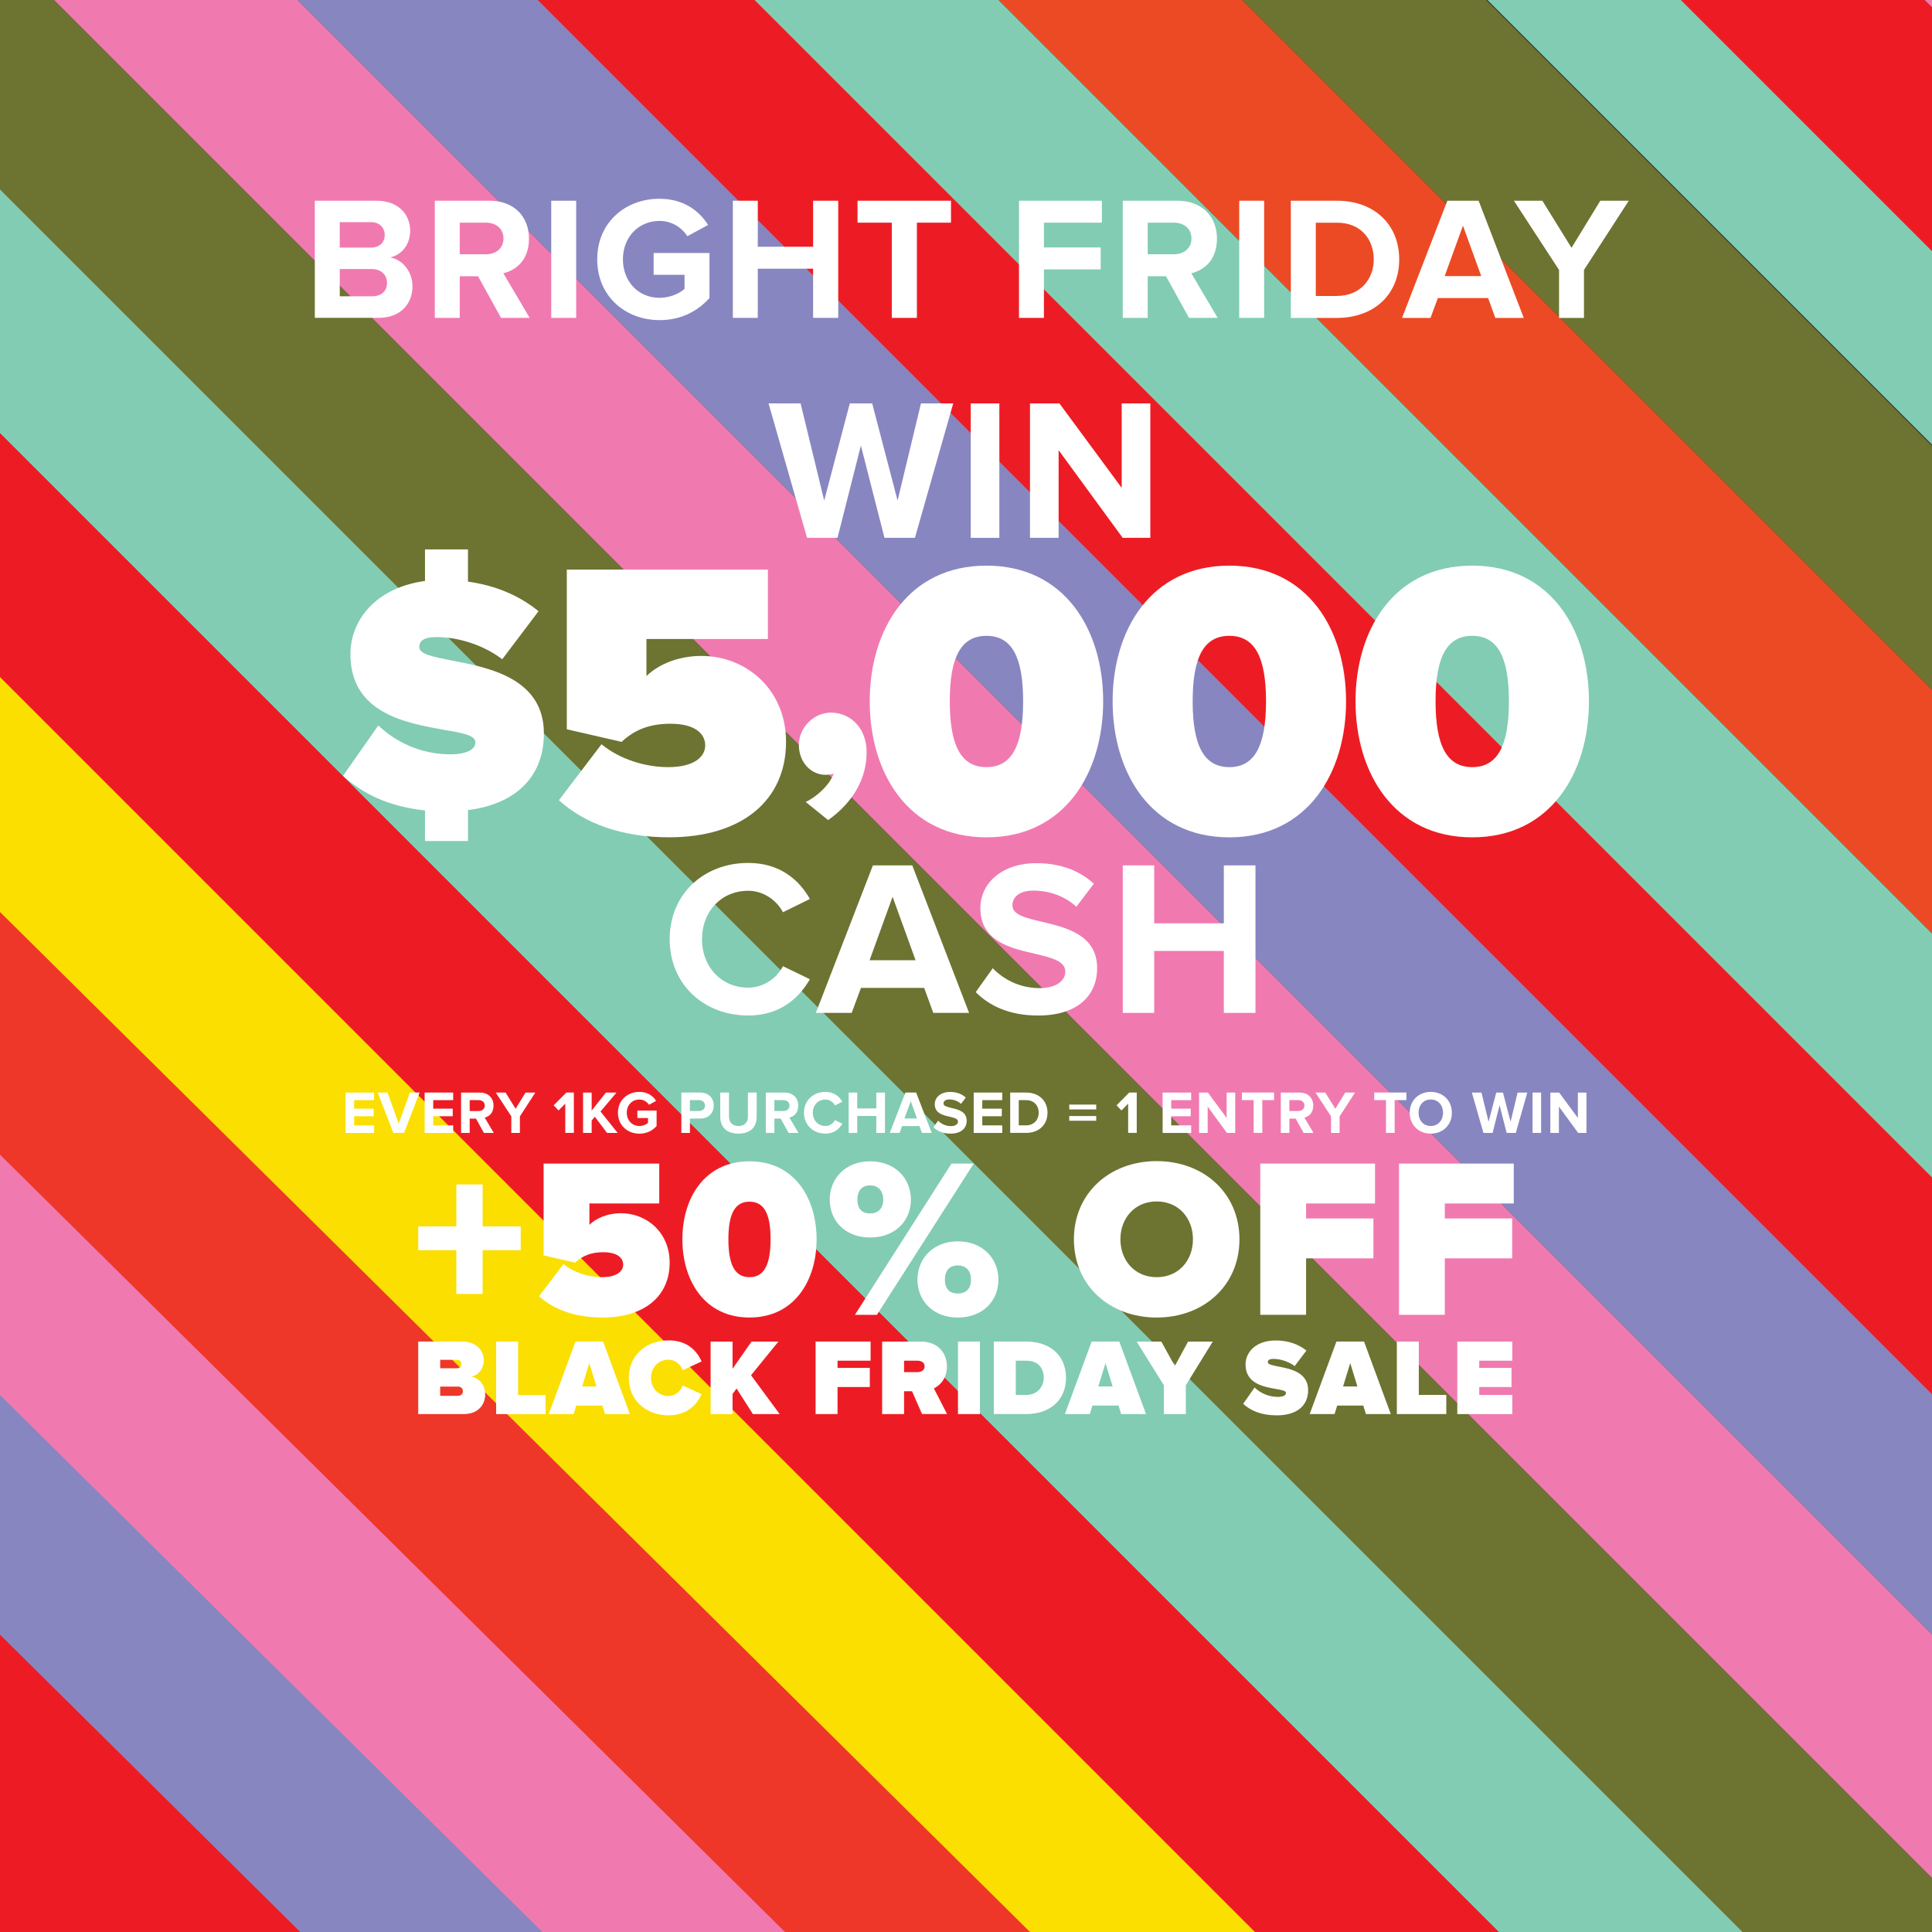 <svg viewBox="0 0 750 750" xmlns:xlink="http://www.w3.org/1999/xlink" xmlns="http://www.w3.org/2000/svg" data-name="Layer 1" id="Layer_1">
  <rect x="0" y="0" width="750" height="750" fill="#333333" stroke="none"/>
  <defs>
    <style>
      .cls-1 {
        fill: none;
      }

      .cls-2 {
        fill: #ee3729;
      }

      .cls-3 {
        fill: #8886c0;
      }

      .cls-4 {
        fill: #fadf00;
      }

      .cls-5 {
        fill: #ec4a24;
      }

      .cls-6 {
        fill: #f07ab0;
      }

      .cls-7 {
        fill: #6d7331;
      }

      .cls-8 {
        fill: #ed1c24;
      }

      .cls-9 {
        fill: #fff;
      }

      .cls-10 {
        fill: #82ccb3;
      }

      .cls-11 {
        clip-path: url(#clippath);
      }
    </style>
    <clipPath id="clippath">
      <rect height="874.51" width="2085.63" y="-49.23" x="-521.94" class="cls-1"></rect>
    </clipPath>
  </defs>
  <g class="cls-11">
    <rect transform="translate(-561.42 279.34) rotate(-45)" height="1698.98" width="66.93" y="-32.13" x="23.02" class="cls-4"></rect>
    <g>
      <rect transform="translate(480.22 851.33) rotate(135)" height="1392.44" width="66.93" y="-171.09" x="30.33" class="cls-6"></rect>
      <rect transform="translate(282.9 903.47) rotate(135)" height="1392.44" width="66.93" y="-185.89" x="-79.13" class="cls-7"></rect>
      <rect transform="translate(-305.3 218.52) rotate(-45)" height="1392.44" width="66.93" y="-218.42" x="77.66" class="cls-3"></rect>
      <rect transform="translate(-257.72 238.23) rotate(-45)" height="1392.44" width="66.93" y="-266" x="125.24" class="cls-8"></rect>
    </g>
    <g>
      <rect transform="translate(122.35 970.57) rotate(135)" height="1392.44" width="66.93" y="-185.6" x="-173.3" class="cls-10"></rect>
      <rect transform="translate(161.43 1120.62) rotate(135)" height="1616.06" width="66.93" y="-214.29" x="-184.84" class="cls-8"></rect>
    </g>
    <rect transform="translate(-499.75 18.94) rotate(-45)" height="1640.69" width="66.93" y="-207.62" x="-260.48" class="cls-4"></rect>
    <g>
      <rect transform="translate(339.68 1460.85) rotate(135)" height="1392.44" width="66.93" y="104.55" x="-166.18" class="cls-6"></rect>
      <rect transform="translate(142.36 1512.98) rotate(135)" height="1392.44" width="66.93" y="89.76" x="-275.64" class="cls-7"></rect>
    </g>
    <g>
      <rect transform="translate(-654.49 -7.53) rotate(-45)" height="1392.44" width="66.93" y="90.05" x="-369.81" class="cls-10"></rect>
      <rect transform="translate(-716.64 8.65) rotate(-45)" height="1616.06" width="66.93" y="61.36" x="-381.34" class="cls-8"></rect>
    </g>
    <rect transform="translate(-752.22 -39.27) rotate(-45)" height="1640.69" width="66.93" y="68.03" x="-456.99" class="cls-4"></rect>
    <g>
      <g>
        <rect transform="translate(1164.75 385.93) rotate(135)" height="1392.44" width="66.93" y="-262.02" x="468.98" class="cls-6"></rect>
        <rect transform="translate(967.43 438.07) rotate(135)" height="1392.44" width="66.93" y="-276.82" x="359.52" class="cls-7"></rect>
        <rect transform="translate(-112.53 502.06) rotate(-45)" height="1392.44" width="66.93" y="-309.35" x="516.31" class="cls-3"></rect>
        <rect transform="translate(-65.54 520.35) rotate(-45)" height="1392.44" width="66.93" y="-356.93" x="561.89" class="cls-8"></rect>
      </g>
      <g>
        <rect transform="translate(-209.25 334.22) rotate(-45)" height="1392.44" width="66.93" y="-276.53" x="265.35" class="cls-10"></rect>
        <rect transform="translate(-271.4 350.41) rotate(-45)" height="1616.06" width="66.93" y="-305.22" x="253.81" class="cls-8"></rect>
      </g>
      <rect transform="translate(-306.98 302.48) rotate(-45)" height="1640.69" width="66.93" y="-298.55" x="178.17" class="cls-4"></rect>
      <g>
        <rect transform="translate(1281.21 -84.38) rotate(135)" height="1781.27" width="66.93" y="-667.48" x="624.62" class="cls-5"></rect>
        <rect transform="translate(1259.37 40.44) rotate(135)" height="1811.13" width="66.93" y="-624.52" x="587.85" class="cls-10"></rect>
        <rect transform="translate(62.44 598.21) rotate(-45)" height="1916.77" width="66.93" y="-734.65" x="719.85" class="cls-7"></rect>
        <rect transform="translate(110.02 617.92) rotate(-45)" height="1916.77" width="66.93" y="-782.23" x="767.43" class="cls-10"></rect>
      </g>
      <g>
        <rect transform="translate(256.97 637.04) rotate(-45)" height="1940.4" width="66.93" y="-961.87" x="864" class="cls-2"></rect>
        <rect transform="translate(1519.18 -360.43) rotate(135)" height="2029.3" width="66.93" y="-880.23" x="800.77" class="cls-8"></rect>
        <rect transform="translate(1548.27 -482.24) rotate(135)" height="2007.93" width="66.93" y="-924.43" x="840.54" class="cls-6"></rect>
        <rect transform="translate(314.87 630.66) rotate(-45)" height="1868.27" width="66.93" y="-998.89" x="885.24" class="cls-3"></rect>
      </g>
      <g>
        <rect transform="translate(-358.43 163.39) rotate(-45.28)" height="1568.8" width="66.93" y="-272.98" x="-16.79" class="cls-6"></rect>
        <rect transform="translate(-352.05 284.03) rotate(-45.28)" height="1820.07" width="66.93" y="-345.95" x="131.04" class="cls-2"></rect>
        <rect transform="translate(638.33 1092.02) rotate(134.72)" height="1759.92" width="66.93" y="-200.84" x="57.99" class="cls-3"></rect>
        <rect transform="translate(594.98 1206.16) rotate(134.72)" height="1759.92" width="66.93" y="-152.81" x="12.51" class="cls-8"></rect>
      </g>
      <g>
        <rect transform="translate(400.13 826.84) rotate(-45)" height="1392.44" width="66.93" y="-765.8" x="1164.68" class="cls-10"></rect>
        <rect transform="translate(337.98 843.03) rotate(-45)" height="1616.06" width="66.93" y="-794.49" x="1153.15" class="cls-8"></rect>
      </g>
      <rect transform="translate(302.4 795.1) rotate(-45)" height="1640.69" width="66.93" y="-787.83" x="1077.5" class="cls-4"></rect>
    </g>
  </g>
  <g>
    <path d="M187.36,502.31h-10.21v-16.99h-14.79v-9.24h14.79v-16.28h10.21v16.28h14.79v9.24h-14.79v16.99Z" class="cls-9"></path>
    <path d="M218.78,490.7c4.05,3.35,9.77,5.1,14.87,5.1,5.9,0,8.27-2.38,8.27-4.84,0-2.64-2.29-4.85-7.75-4.85-4.49,0-7.92,1.24-10.91,4.05l-12.23-2.82v-35.65h44.89v15.49h-27.11v8.28c2.82-2.73,7.31-4.49,12.23-4.49,10.03,0,18.92,7.48,18.92,19.19,0,12.94-9.68,21.3-26.14,21.3-10.48,0-18.84-3.07-24.56-8.27l9.51-12.5Z" class="cls-9"></path>
    <path d="M290.95,450.82c17.51,0,26.05,14.35,26.05,30.28s-8.54,30.36-26.05,30.36-26.05-14.43-26.05-30.36,8.54-30.28,26.05-30.28ZM290.95,466.49c-5.63,0-8.19,4.66-8.19,14.61s2.56,14.7,8.19,14.7,8.19-4.75,8.19-14.7-2.55-14.61-8.19-14.61Z" class="cls-9"></path>
    <path d="M337.77,450.82c9.68,0,15.84,6.61,15.84,14.88s-6.16,14.7-15.84,14.7-15.67-6.51-15.67-14.7,6.07-14.88,15.67-14.88ZM369.37,451.7h8.63l-37.58,58.71h-8.54l37.49-58.71ZM337.77,460.15c-2.73,0-4.93,1.59-4.93,5.55s2.2,5.37,4.93,5.37,5.1-1.59,5.1-5.37-2.29-5.55-5.1-5.55ZM371.83,481.89c9.59,0,15.76,6.61,15.76,14.88s-6.16,14.7-15.76,14.7-15.67-6.51-15.67-14.7,6.07-14.88,15.67-14.88ZM371.83,491.23c-2.82,0-5.02,1.58-5.02,5.54s2.2,5.37,5.02,5.37,5.1-1.49,5.1-5.37-2.29-5.54-5.1-5.54Z" class="cls-9"></path>
    <path d="M449.02,450.74c18.13,0,32.13,12.32,32.13,30.37s-13.99,30.36-32.13,30.36-32.13-12.32-32.13-30.36,14-30.37,32.13-30.37ZM449.02,466.4c-8.54,0-14.08,6.52-14.08,14.7s5.55,14.7,14.08,14.7,14.08-6.51,14.08-14.7-5.54-14.7-14.08-14.7Z" class="cls-9"></path>
    <path d="M489.24,451.7h44.54v15.49h-26.76v5.81h26.14v15.49h-26.14v21.92h-17.78v-58.71Z" class="cls-9"></path>
    <path d="M543.1,451.7h44.54v15.49h-26.76v5.81h26.14v15.49h-26.14v21.92h-17.78v-58.71Z" class="cls-9"></path>
    <path d="M162.36,520.79h17.09c5.82,0,8.35,3.88,8.35,7.17,0,3.5-2.07,5.87-4.81,6.46,3.04.47,5.36,3.25,5.36,6.88,0,3.92-2.66,7.64-8.31,7.64h-17.68v-28.15ZM177.46,531.17c.89,0,1.69-.68,1.69-1.69s-.8-1.6-1.69-1.6h-6.58v3.29h6.58ZM177.72,541.85c1.22,0,1.98-.72,1.98-1.77s-.76-1.81-1.98-1.81h-6.84v3.58h6.84Z" class="cls-9"></path>
    <path d="M192.61,520.79h8.52v20.72h10.67v7.43h-19.2v-28.15Z" class="cls-9"></path>
    <path d="M233.83,545.65h-10.13l-1.01,3.29h-9.66l10.38-28.15h10.72l10.38,28.15h-9.66l-1.01-3.29ZM225.98,538.22h5.57l-2.78-9.07-2.79,9.07Z" class="cls-9"></path>
    <path d="M244.09,534.89c0-8.69,6.67-14.56,15.48-14.56,7.38,0,11.1,4.3,12.78,8.18l-7.34,3.42c-.72-2.19-2.91-4.1-5.44-4.1-4.09,0-6.84,3.13-6.84,7.05s2.74,7.05,6.84,7.05c2.53,0,4.73-1.9,5.44-4.09l7.34,3.38c-1.64,3.75-5.4,8.22-12.78,8.22-8.82,0-15.48-5.9-15.48-14.55Z" class="cls-9"></path>
    <path d="M285.94,539.02l-1.56,2.11v7.81h-8.52v-28.15h8.52v10.55l7.38-10.55h10.42l-10.63,13.08,11.1,15.06h-10.38l-6.33-9.92Z" class="cls-9"></path>
    <path d="M316.61,520.79h21.35v7.43h-12.83v2.79h12.53v7.43h-12.53v10.51h-8.52v-28.15Z" class="cls-9"></path>
    <path d="M354.04,540.08h-3.08v8.86h-8.52v-28.15h15.02c6.58,0,10.13,4.39,10.13,9.66,0,4.85-2.83,7.43-5.06,8.52l5.11,9.96h-9.71l-3.88-8.86ZM356.15,528.22h-5.19v4.43h5.19c1.43,0,2.78-.68,2.78-2.23s-1.35-2.2-2.78-2.2Z" class="cls-9"></path>
    <path d="M371.89,520.79h8.52v28.15h-8.52v-28.15Z" class="cls-9"></path>
    <path d="M385.81,520.79h12.57c8.86,0,15.44,5.06,15.44,14.05s-6.58,14.09-15.4,14.09h-12.62v-28.15ZM398.38,541.51c4.26,0,6.79-3.12,6.79-6.67,0-3.8-2.19-6.62-6.75-6.62h-4.09v13.29h4.05Z" class="cls-9"></path>
    <path d="M434.2,545.65h-10.13l-1.01,3.29h-9.66l10.38-28.15h10.72l10.38,28.15h-9.66l-1.01-3.29ZM426.36,538.22h5.57l-2.78-9.07-2.78,9.07Z" class="cls-9"></path>
    <path d="M451.8,537.76l-10.55-16.96h9.58l5.23,9.5,5.15-9.5h9.58l-10.46,16.96v11.18h-8.52v-11.18Z" class="cls-9"></path>
    <path d="M487.03,538.64c2.11,2.03,5.27,3.63,9.07,3.63,1.6,0,3.12-.42,3.12-1.52,0-.88-1.69-1.18-3.97-1.56-4.64-.85-11.73-2.03-11.73-9.5,0-4.77,3.97-9.32,11.69-9.32,4.6,0,8.73,1.31,11.94,3.92l-4.56,6.03c-2.45-1.86-5.61-2.79-8.27-2.79-1.69,0-2.15.55-2.15,1.27,0,.88,1.77,1.22,4.13,1.69,4.64.89,11.52,2.24,11.52,9.16,0,6.2-4.6,9.79-12.15,9.79-5.99,0-10.09-1.77-13.08-4.47l4.43-6.33Z" class="cls-9"></path>
    <path d="M529.22,545.65h-10.13l-1.01,3.29h-9.66l10.38-28.15h10.72l10.38,28.15h-9.66l-1.01-3.29ZM521.37,538.22h5.57l-2.78-9.07-2.78,9.07Z" class="cls-9"></path>
    <path d="M542.26,520.79h8.52v20.72h10.67v7.43h-19.2v-28.15Z" class="cls-9"></path>
    <path d="M565.72,520.79h21.35v7.43h-12.83v2.79h12.53v7.43h-12.53v3.08h12.83v7.43h-21.35v-28.15Z" class="cls-9"></path>
  </g>
  <g>
    <path d="M134.15,424.13h11.08v2.94h-7.75v3.31h7.58v2.94h-7.58v3.55h7.75v2.94h-11.08v-15.66Z" class="cls-9"></path>
    <path d="M146.64,424.13h3.8l4.34,12.05,4.32-12.05h3.8l-6.04,15.66h-4.18l-6.06-15.66Z" class="cls-9"></path>
    <path d="M164.84,424.13h11.08v2.94h-7.75v3.31h7.58v2.94h-7.58v3.55h7.75v2.94h-11.08v-15.66Z" class="cls-9"></path>
    <path d="M184.77,434.23h-2.44v5.57h-3.33v-15.66h7.33c3.26,0,5.26,2.14,5.26,5.05s-1.74,4.25-3.43,4.65l3.52,5.96h-3.83l-3.08-5.57ZM185.83,427.06h-3.5v4.23h3.5c1.34,0,2.35-.8,2.35-2.11s-1.01-2.11-2.35-2.11Z" class="cls-9"></path>
    <path d="M198.5,433.38l-6.04-9.25h3.8l3.9,6.29,3.85-6.29h3.8l-5.99,9.25v6.41h-3.33v-6.41Z" class="cls-9"></path>
    <path d="M219.44,428.43l-2.61,2.65-1.9-2,4.93-4.96h2.91v15.66h-3.33v-11.37Z" class="cls-9"></path>
    <path d="M230.9,433.52l-1.22,1.46v4.81h-3.33v-15.66h3.33v7l5.54-7h4.11l-6.22,7.35,6.65,8.31h-4.11l-4.74-6.27Z" class="cls-9"></path>
    <path d="M248.22,423.87c3.26,0,5.31,1.64,6.48,3.5l-2.77,1.5c-.71-1.1-2.04-2.04-3.71-2.04-2.84,0-4.91,2.18-4.91,5.14s2.07,5.14,4.91,5.14c1.39,0,2.7-.61,3.33-1.2v-1.88h-4.13v-2.91h7.47v6.01c-1.6,1.79-3.83,2.96-6.67,2.96-4.58,0-8.34-3.19-8.34-8.12s3.76-8.1,8.34-8.1Z" class="cls-9"></path>
    <path d="M264.49,424.13h7.33c3.41,0,5.26,2.3,5.26,5.05s-1.88,5.05-5.26,5.05h-3.99v5.57h-3.33v-15.66ZM271.37,427.06h-3.55v4.23h3.55c1.31,0,2.3-.82,2.3-2.11s-.99-2.11-2.3-2.11Z" class="cls-9"></path>
    <path d="M279.61,424.13h3.38v9.3c0,2.18,1.27,3.69,3.69,3.69s3.66-1.5,3.66-3.69v-9.3h3.4v9.39c0,3.9-2.3,6.55-7.07,6.55s-7.07-2.68-7.07-6.53v-9.42Z" class="cls-9"></path>
    <path d="M303.06,434.23h-2.44v5.57h-3.33v-15.66h7.33c3.26,0,5.26,2.14,5.26,5.05s-1.74,4.25-3.43,4.65l3.52,5.96h-3.83l-3.08-5.57ZM304.12,427.06h-3.5v4.23h3.5c1.34,0,2.35-.8,2.35-2.11s-1.01-2.11-2.35-2.11Z" class="cls-9"></path>
    <path d="M312.1,431.97c0-4.81,3.64-8.1,8.34-8.1,3.45,0,5.45,1.88,6.55,3.83l-2.86,1.41c-.66-1.27-2.07-2.28-3.69-2.28-2.84,0-4.91,2.18-4.91,5.14s2.07,5.14,4.91,5.14c1.62,0,3.03-.99,3.69-2.28l2.86,1.39c-1.13,1.95-3.1,3.85-6.55,3.85-4.7,0-8.34-3.29-8.34-8.1Z" class="cls-9"></path>
    <path d="M340.18,433.22h-7.4v6.58h-3.33v-15.66h3.33v6.15h7.4v-6.15h3.36v15.66h-3.36v-6.58Z" class="cls-9"></path>
    <path d="M356.92,437.14h-6.72l-.99,2.65h-3.8l6.06-15.66h4.18l6.04,15.66h-3.8l-.96-2.65ZM351.11,434.2h4.88l-2.44-6.74-2.44,6.74Z" class="cls-9"></path>
    <path d="M364.19,435.05c1.1,1.15,2.82,2.11,4.98,2.11,1.83,0,2.72-.85,2.72-1.74,0-1.15-1.46-1.48-3.17-1.9-2.56-.59-5.85-1.29-5.85-4.86,0-2.61,2.25-4.77,5.94-4.77,2.49,0,4.56.75,6.11,2.18l-1.86,2.44c-1.27-1.17-2.96-1.71-4.56-1.71-1.43,0-2.23.63-2.23,1.57,0,1.01,1.43,1.34,3.12,1.74,2.58.61,5.87,1.39,5.87,4.93,0,2.87-2.04,5.03-6.27,5.03-3.01,0-5.17-1.01-6.62-2.49l1.81-2.54Z" class="cls-9"></path>
    <path d="M377.99,424.13h11.08v2.94h-7.75v3.31h7.58v2.94h-7.58v3.55h7.75v2.94h-11.08v-15.66Z" class="cls-9"></path>
    <path d="M392.15,424.13h6.18c4.91,0,8.31,3.12,8.31,7.84s-3.41,7.82-8.31,7.82h-6.18v-15.66ZM398.32,436.86c3.1,0,4.91-2.23,4.91-4.88s-1.69-4.91-4.91-4.91h-2.84v9.79h2.84Z" class="cls-9"></path>
    <path d="M415.08,428.8h10.47v1.88h-10.47v-1.88ZM415.08,433.24h10.47v1.83h-10.47v-1.83Z" class="cls-9"></path>
    <path d="M437.95,428.43l-2.61,2.65-1.9-2,4.93-4.96h2.91v15.66h-3.33v-11.37Z" class="cls-9"></path>
    <path d="M451.33,424.13h11.08v2.94h-7.75v3.31h7.58v2.94h-7.58v3.55h7.75v2.94h-11.08v-15.66Z" class="cls-9"></path>
    <path d="M468.82,429.58v10.22h-3.33v-15.66h3.43l7.26,9.84v-9.84h3.33v15.66h-3.22l-7.47-10.22Z" class="cls-9"></path>
    <path d="M486.68,427.06h-4.58v-2.94h12.49v2.94h-4.56v12.73h-3.36v-12.73Z" class="cls-9"></path>
    <path d="M502.98,434.23h-2.44v5.57h-3.33v-15.66h7.33c3.26,0,5.26,2.14,5.26,5.05s-1.74,4.25-3.43,4.65l3.52,5.96h-3.83l-3.08-5.57ZM504.03,427.06h-3.5v4.23h3.5c1.34,0,2.35-.8,2.35-2.11s-1.01-2.11-2.35-2.11Z" class="cls-9"></path>
    <path d="M516.71,433.38l-6.04-9.25h3.8l3.9,6.29,3.85-6.29h3.8l-5.99,9.25v6.41h-3.33v-6.41Z" class="cls-9"></path>
    <path d="M538.05,427.06h-4.58v-2.94h12.49v2.94h-4.56v12.73h-3.36v-12.73Z" class="cls-9"></path>
    <path d="M555.42,423.87c4.74,0,8.2,3.38,8.2,8.1s-3.45,8.1-8.2,8.1-8.17-3.38-8.17-8.1,3.45-8.1,8.17-8.1ZM555.42,426.83c-2.89,0-4.74,2.21-4.74,5.14s1.86,5.14,4.74,5.14,4.77-2.23,4.77-5.14-1.88-5.14-4.77-5.14Z" class="cls-9"></path>
    <path d="M582.14,429.04l-2.72,10.76h-3.55l-4.49-15.66h3.73l2.75,11.32,2.98-11.32h2.61l2.96,11.32,2.72-11.32h3.76l-4.46,15.66h-3.55l-2.75-10.76Z" class="cls-9"></path>
    <path d="M594.93,424.13h3.33v15.66h-3.33v-15.66Z" class="cls-9"></path>
    <path d="M605.17,429.58v10.22h-3.33v-15.66h3.43l7.26,9.84v-9.84h3.33v15.66h-3.22l-7.47-10.22Z" class="cls-9"></path>
  </g>
  <g>
    <path d="M181.68,314.47v12h-16.69v-11.87c-13.95-1.44-24.13-6.39-31.82-13.43l13.69-19.56c6.52,6.26,16.3,11.22,28.04,11.22,4.96,0,9.65-1.3,9.65-4.69,0-2.74-5.22-3.65-12.26-4.83-14.35-2.61-36.26-6.26-36.26-29.35,0-13.17,9.78-25.82,28.95-28.43v-12.26h16.69v12.52c10.43,1.43,19.69,5.22,27.39,11.48l-14.09,18.65c-7.56-5.74-17.35-8.61-25.56-8.61-5.22,0-6.65,1.7-6.65,3.91,0,2.74,5.48,3.78,12.78,5.22,14.35,2.74,35.6,6.91,35.6,28.3,0,16.82-10.95,27.39-29.48,29.74Z" class="cls-9"></path>
    <path d="M233.5,288.92c7.04,5.82,16.99,8.88,25.87,8.88,10.26,0,14.39-4.13,14.39-8.42,0-4.59-3.98-8.42-13.47-8.42-7.81,0-13.78,2.14-18.98,7.04l-21.28-4.9v-61.99h78.07v26.94h-47.15v14.39c4.9-4.74,12.71-7.81,21.28-7.81,17.45,0,32.91,13.01,32.91,33.37,0,22.5-16.84,37.04-45.46,37.04-18.22,0-32.76-5.36-42.71-14.39l16.53-21.74Z" class="cls-9"></path>
    <path d="M312.75,311.31c3.83-1.67,9.33-6.46,10.88-11-.6.24-1.79.48-3.11.48-5.74,0-10.4-4.9-10.4-11.6s5.74-12.55,12.43-12.55c7.29,0,13.87,5.62,13.87,15.42,0,10.52-5.62,19.73-14.94,26.3l-8.73-7.05Z" class="cls-9"></path>
    <path d="M382.94,219.58c30.46,0,45.31,24.95,45.31,52.66s-14.85,52.81-45.31,52.81-45.31-25.1-45.31-52.81,14.85-52.66,45.31-52.66ZM382.94,246.83c-9.8,0-14.24,8.11-14.24,25.41s4.44,25.56,14.24,25.56,14.24-8.27,14.24-25.56-4.44-25.41-14.24-25.41Z" class="cls-9"></path>
    <path d="M477.23,219.58c30.46,0,45.31,24.95,45.31,52.66s-14.85,52.81-45.31,52.81-45.31-25.1-45.31-52.81,14.85-52.66,45.31-52.66ZM477.23,246.83c-9.8,0-14.24,8.11-14.24,25.41s4.44,25.56,14.24,25.56,14.24-8.27,14.24-25.56-4.44-25.41-14.24-25.41Z" class="cls-9"></path>
    <path d="M571.52,219.58c30.46,0,45.31,24.95,45.31,52.66s-14.85,52.81-45.31,52.81-45.31-25.1-45.31-52.81,14.85-52.66,45.31-52.66ZM571.52,246.83c-9.8,0-14.24,8.11-14.24,25.41s4.44,25.56,14.24,25.56,14.24-8.27,14.24-25.56-4.44-25.41-14.24-25.41Z" class="cls-9"></path>
    <g>
      <path d="M259.97,364.61c0-17.6,13.31-29.62,30.48-29.62,12.62,0,19.92,6.87,23.95,13.99l-10.47,5.15c-2.4-4.64-7.55-8.33-13.48-8.33-10.39,0-17.94,7.98-17.94,18.8s7.55,18.8,17.94,18.8c5.92,0,11.07-3.61,13.48-8.33l10.47,5.06c-4.12,7.13-11.33,14.08-23.95,14.08-17.17,0-30.48-12.02-30.48-29.62Z" class="cls-9"></path>
      <path d="M358.78,383.5h-24.55l-3.61,9.7h-13.91l22.15-57.26h15.28l22.06,57.26h-13.91l-3.52-9.7ZM337.57,372.77h17.86l-8.93-24.64-8.93,24.64Z" class="cls-9"></path>
      <path d="M385.39,375.86c4.03,4.21,10.3,7.73,18.2,7.73,6.7,0,9.96-3.09,9.96-6.35,0-4.21-5.32-5.41-11.59-6.95-9.36-2.15-21.38-4.72-21.38-17.77,0-9.53,8.24-17.43,21.72-17.43,9.1,0,16.65,2.75,22.32,7.98l-6.78,8.93c-4.64-4.29-10.82-6.27-16.65-6.27-5.24,0-8.16,2.32-8.16,5.75,0,3.69,5.24,4.89,11.42,6.35,9.44,2.23,21.46,5.06,21.46,18.03,0,10.47-7.47,18.37-22.92,18.37-10.99,0-18.89-3.69-24.21-9.1l6.61-9.27Z" class="cls-9"></path>
      <path d="M475.09,369.16h-27.04v24.04h-12.19v-57.26h12.19v22.49h27.04v-22.49h12.28v57.26h-12.28v-24.04Z" class="cls-9"></path>
    </g>
    <g>
      <path d="M334.2,172.95l-9.08,35.84h-11.82l-14.95-52.19h12.44l9.16,37.72,9.94-37.72h8.69l9.86,37.72,9.08-37.72h12.52l-14.87,52.19h-11.82l-9.16-35.84Z" class="cls-9"></path>
      <path d="M376.84,156.6h11.11v52.19h-11.11v-52.19Z" class="cls-9"></path>
      <path d="M410.95,174.75v34.04h-11.11v-52.19h11.42l24.18,32.79v-32.79h11.11v52.19h-10.72l-24.88-34.04Z" class="cls-9"></path>
    </g>
  </g>
  <g>
    <path d="M122.21,77.92h23.93c8.66,0,13.09,5.52,13.09,11.59,0,5.73-3.55,9.55-7.84,10.43,4.84.75,8.73,5.46,8.73,11.18,0,6.82-4.57,12.27-13.23,12.27h-24.68v-45.48ZM144.03,96.13c3.27,0,5.32-2.05,5.32-4.91s-2.05-4.98-5.32-4.98h-12.14v9.89h12.14ZM144.38,115.02c3.68,0,5.86-1.98,5.86-5.25,0-2.86-2.05-5.32-5.86-5.32h-12.48v10.57h12.48Z" class="cls-9"></path>
    <path d="M185.56,107.24h-7.09v16.16h-9.68v-45.48h21.28c9.48,0,15.28,6.21,15.28,14.66s-5.05,12.34-9.96,13.5l10.23,17.32h-11.12l-8.93-16.16ZM188.63,86.44h-10.16v12.27h10.16c3.89,0,6.82-2.32,6.82-6.14s-2.93-6.14-6.82-6.14Z" class="cls-9"></path>
    <path d="M213.99,77.92h9.68v45.48h-9.68v-45.48Z" class="cls-9"></path>
    <path d="M256.06,77.17c9.48,0,15.41,4.77,18.82,10.16l-8.05,4.36c-2.05-3.21-5.93-5.93-10.77-5.93-8.25,0-14.25,6.34-14.25,14.93s6,14.93,14.25,14.93c4.02,0,7.84-1.77,9.68-3.48v-5.46h-12v-8.46h21.68v17.46c-4.64,5.18-11.12,8.59-19.37,8.59-13.3,0-24.21-9.27-24.21-23.59s10.91-23.53,24.21-23.53Z" class="cls-9"></path>
    <path d="M315.65,104.31h-21.48v19.09h-9.68v-45.48h9.68v17.87h21.48v-17.87h9.75v45.48h-9.75v-19.09Z" class="cls-9"></path>
    <path d="M346.19,86.44h-13.3v-8.52h36.28v8.52h-13.23v36.96h-9.75v-36.96Z" class="cls-9"></path>
    <path d="M395.56,77.92h32.19v8.52h-22.5v9.62h22.03v8.52h-22.03v18.82h-9.68v-45.48Z" class="cls-9"></path>
    <path d="M452.63,107.24h-7.09v16.16h-9.68v-45.48h21.28c9.48,0,15.28,6.21,15.28,14.66s-5.05,12.34-9.96,13.5l10.23,17.32h-11.12l-8.93-16.16ZM455.7,86.44h-10.16v12.27h10.16c3.89,0,6.82-2.32,6.82-6.14s-2.93-6.14-6.82-6.14Z" class="cls-9"></path>
    <path d="M481.06,77.92h9.68v45.48h-9.68v-45.48Z" class="cls-9"></path>
    <path d="M501.1,77.92h17.93c14.25,0,24.14,9.07,24.14,22.78s-9.89,22.71-24.14,22.71h-17.93v-45.48ZM519.04,114.88c9,0,14.25-6.48,14.25-14.18s-4.91-14.25-14.25-14.25h-8.25v28.44h8.25Z" class="cls-9"></path>
    <path d="M577.68,115.7h-19.5l-2.86,7.71h-11.05l17.59-45.48h12.14l17.53,45.48h-11.05l-2.8-7.71ZM560.83,107.17h14.18l-7.09-19.57-7.09,19.57Z" class="cls-9"></path>
    <path d="M605.22,104.79l-17.53-26.87h11.05l11.32,18.28,11.18-18.28h11.05l-17.39,26.87v18.62h-9.68v-18.62Z" class="cls-9"></path>
  </g>
</svg>